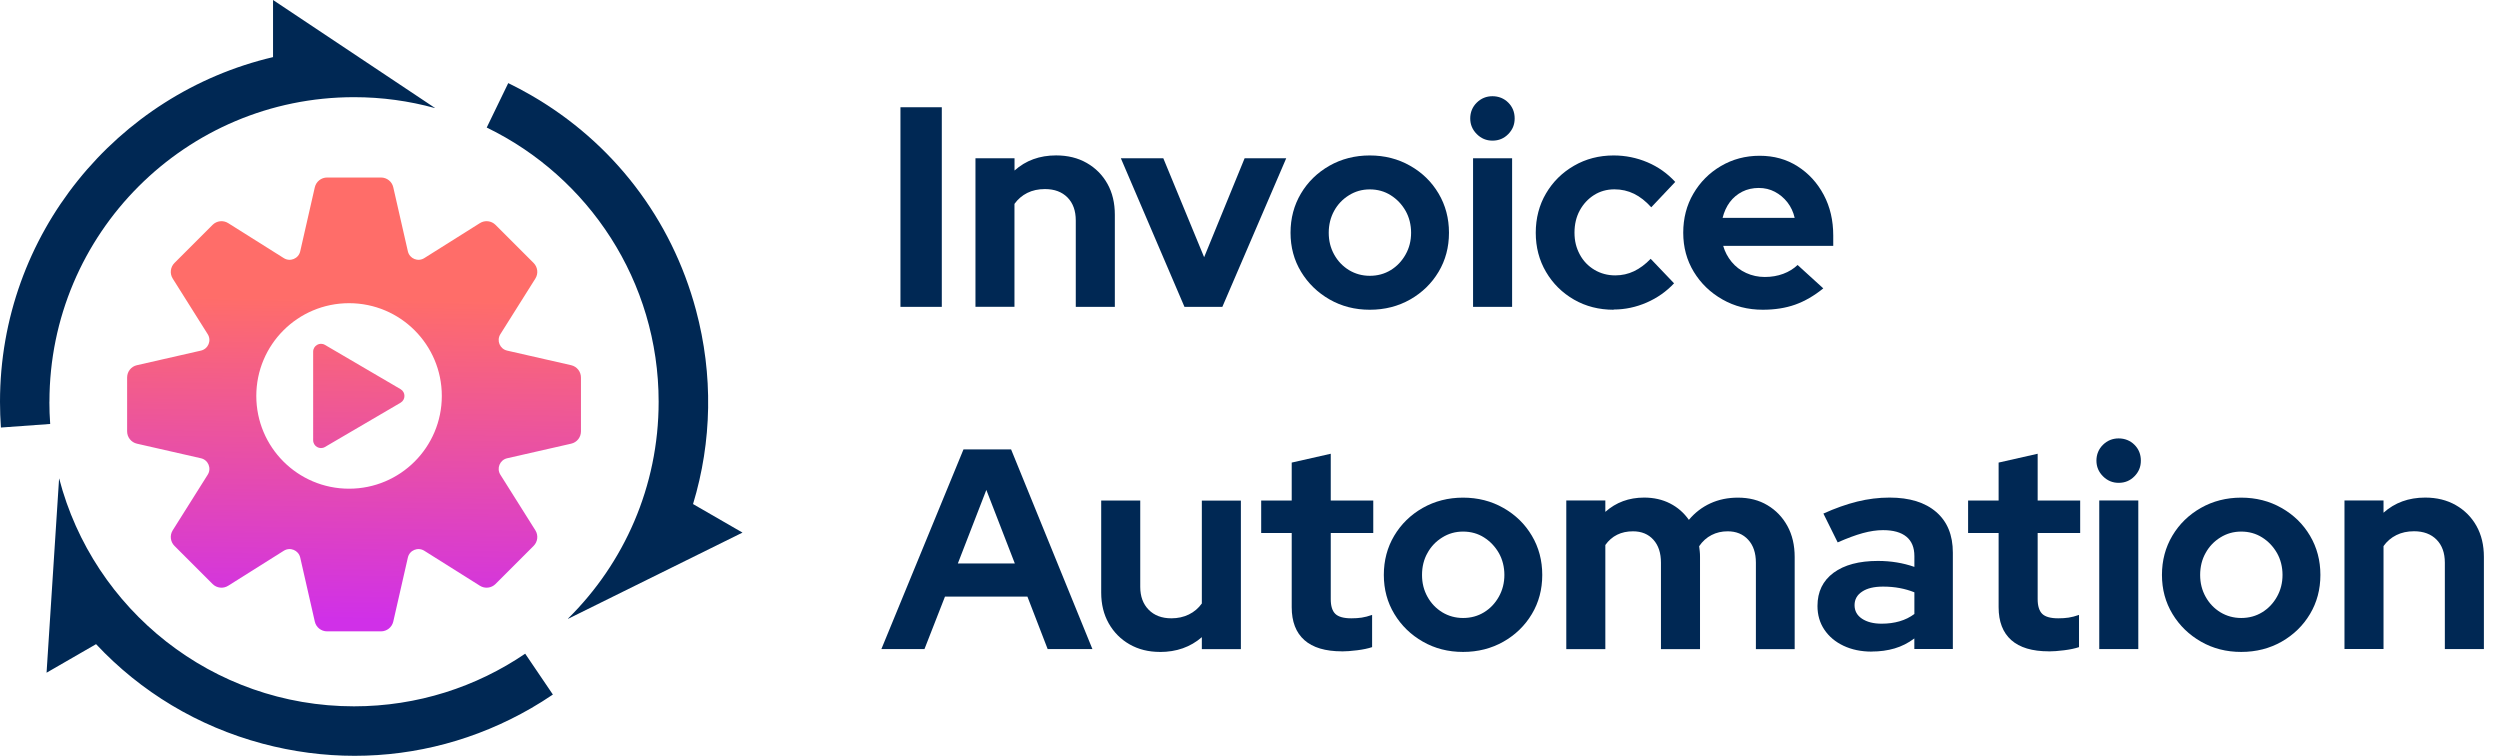 <svg width="215" height="65" viewBox="0 0 215 65" fill="none" xmlns="http://www.w3.org/2000/svg">
<path d="M77.439 26.39V9.223H80.995V26.39H77.439Z" fill="#002854"/>
<path d="M83.89 26.39V13.612H87.249V14.666C88.215 13.8 89.406 13.365 90.827 13.365C91.826 13.365 92.701 13.58 93.461 14.015C94.222 14.451 94.813 15.046 95.239 15.807C95.665 16.567 95.876 17.456 95.876 18.469V26.39H92.517V18.959C92.517 18.125 92.279 17.465 91.807 16.984C91.331 16.503 90.685 16.26 89.869 16.26C89.297 16.26 88.788 16.37 88.348 16.59C87.908 16.81 87.537 17.126 87.244 17.534V26.386H83.886L83.89 26.39Z" fill="#002854"/>
<path d="M101.864 26.39L96.394 13.612H100.045L103.555 22.12L107.037 13.612H110.615L105.122 26.39H101.859H101.864Z" fill="#002854"/>
<path d="M117.804 26.638C116.53 26.638 115.375 26.344 114.344 25.753C113.314 25.162 112.498 24.37 111.893 23.375C111.288 22.377 110.986 21.259 110.986 20.017C110.986 18.776 111.284 17.648 111.88 16.645C112.475 15.642 113.295 14.844 114.331 14.253C115.366 13.667 116.525 13.369 117.799 13.369C119.073 13.369 120.232 13.662 121.267 14.253C122.307 14.84 123.123 15.637 123.719 16.645C124.314 17.648 124.612 18.776 124.612 20.017C124.612 21.259 124.314 22.381 123.719 23.375C123.123 24.374 122.307 25.167 121.281 25.753C120.25 26.34 119.091 26.638 117.799 26.638H117.804ZM117.804 23.719C118.473 23.719 119.073 23.554 119.604 23.229C120.136 22.904 120.562 22.455 120.878 21.891C121.199 21.328 121.354 20.7 121.354 20.017C121.354 19.334 121.194 18.684 120.878 18.13C120.562 17.575 120.136 17.126 119.604 16.792C119.073 16.457 118.473 16.288 117.804 16.288C117.135 16.288 116.553 16.457 116.012 16.792C115.472 17.126 115.045 17.57 114.738 18.13C114.431 18.688 114.271 19.316 114.271 20.017C114.271 20.718 114.427 21.328 114.738 21.891C115.05 22.455 115.476 22.899 116.012 23.229C116.553 23.554 117.148 23.719 117.804 23.719Z" fill="#002854"/>
<path d="M128.351 12.095C127.828 12.095 127.379 11.908 127.004 11.532C126.628 11.156 126.44 10.707 126.44 10.185C126.44 9.663 126.628 9.191 127.004 8.824C127.379 8.458 127.828 8.274 128.351 8.274C128.873 8.274 129.345 8.458 129.711 8.824C130.078 9.191 130.261 9.644 130.261 10.185C130.261 10.726 130.078 11.156 129.711 11.532C129.345 11.908 128.891 12.095 128.351 12.095ZM126.683 26.39V13.612H130.041V26.39H126.683Z" fill="#002854"/>
<path d="M138.774 26.638C137.514 26.638 136.378 26.349 135.365 25.767C134.353 25.185 133.551 24.393 132.96 23.389C132.369 22.386 132.075 21.259 132.075 20.017C132.075 18.776 132.369 17.63 132.96 16.631C133.546 15.633 134.348 14.84 135.365 14.253C136.378 13.667 137.514 13.369 138.774 13.369C139.786 13.369 140.758 13.566 141.679 13.956C142.604 14.35 143.397 14.913 144.07 15.646L142.008 17.827C141.537 17.305 141.042 16.915 140.524 16.663C140.011 16.411 139.447 16.283 138.843 16.283C138.187 16.283 137.606 16.448 137.088 16.773C136.575 17.099 136.162 17.543 135.86 18.097C135.558 18.652 135.406 19.293 135.406 20.008C135.406 20.723 135.558 21.318 135.86 21.882C136.162 22.445 136.584 22.885 137.124 23.206C137.665 23.527 138.261 23.683 138.916 23.683C139.489 23.683 140.025 23.563 140.524 23.325C141.023 23.087 141.5 22.734 141.958 22.258L143.969 24.365C143.314 25.066 142.531 25.62 141.614 26.019C140.698 26.418 139.75 26.619 138.769 26.619L138.774 26.638Z" fill="#002854"/>
<path d="M151.598 26.637C150.324 26.637 149.165 26.344 148.13 25.753C147.09 25.162 146.27 24.37 145.665 23.375C145.06 22.377 144.758 21.259 144.758 20.017C144.758 18.775 145.046 17.653 145.628 16.659C146.21 15.66 146.998 14.867 147.997 14.281C148.996 13.694 150.104 13.396 151.332 13.396C152.56 13.396 153.646 13.699 154.594 14.304C155.543 14.908 156.29 15.724 156.839 16.755C157.389 17.786 157.659 18.954 157.659 20.26V21.144H148.194C148.34 21.653 148.583 22.111 148.918 22.519C149.252 22.926 149.669 23.247 150.169 23.476C150.668 23.705 151.204 23.82 151.777 23.82C152.349 23.82 152.876 23.728 153.357 23.549C153.838 23.371 154.251 23.114 154.594 22.789L156.803 24.8C156.019 25.437 155.213 25.904 154.388 26.198C153.564 26.491 152.633 26.637 151.603 26.637H151.598ZM148.139 18.739H154.342C154.228 18.23 154.017 17.786 153.719 17.401C153.417 17.016 153.055 16.714 152.638 16.494C152.221 16.274 151.758 16.164 151.254 16.164C150.75 16.164 150.256 16.269 149.834 16.485C149.413 16.7 149.055 16.998 148.767 17.378C148.482 17.763 148.272 18.216 148.143 18.739H148.139Z" fill="#002854"/>
<path d="M75.799 55.818L82.859 38.651H86.955L93.947 55.818H90.098L88.357 51.305H81.269L79.505 55.818H75.803H75.799ZM82.369 48.46H87.276L84.825 42.133L82.374 48.46H82.369Z" fill="#002854"/>
<path d="M99.757 56.066C98.776 56.066 97.906 55.85 97.145 55.415C96.384 54.98 95.789 54.38 95.353 53.614C94.918 52.845 94.703 51.965 94.703 50.966V43.044H98.061V50.476C98.061 51.291 98.304 51.947 98.785 52.437C99.266 52.927 99.917 53.175 100.737 53.175C101.291 53.175 101.795 53.065 102.244 52.845C102.693 52.625 103.064 52.309 103.358 51.901V43.049H106.716V55.827H103.358V54.796C102.377 55.649 101.177 56.07 99.752 56.07L99.757 56.066Z" fill="#002854"/>
<path d="M115.403 56.015C113.983 56.015 112.906 55.695 112.177 55.049C111.449 54.403 111.087 53.459 111.087 52.217V45.84H108.462V43.045H111.087V39.782L114.445 39.022V43.045H118.101V45.84H114.445V51.53C114.445 52.116 114.574 52.538 114.839 52.794C115.1 53.046 115.559 53.175 116.214 53.175C116.539 53.175 116.842 53.156 117.107 53.115C117.378 53.074 117.675 52.996 118.001 52.882V55.653C117.657 55.768 117.226 55.86 116.713 55.924C116.2 55.988 115.76 56.02 115.403 56.02V56.015Z" fill="#002854"/>
<path d="M125.826 56.066C124.552 56.066 123.398 55.773 122.367 55.182C121.336 54.595 120.521 53.803 119.916 52.804C119.311 51.805 119.009 50.687 119.009 49.445C119.009 48.204 119.306 47.077 119.902 46.073C120.498 45.07 121.318 44.273 122.353 43.682C123.393 43.095 124.548 42.797 125.821 42.797C127.095 42.797 128.254 43.091 129.29 43.682C130.33 44.273 131.145 45.065 131.741 46.073C132.337 47.077 132.634 48.204 132.634 49.445C132.634 50.687 132.337 51.809 131.741 52.804C131.145 53.803 130.33 54.595 129.299 55.182C128.268 55.768 127.109 56.066 125.817 56.066H125.826ZM125.826 53.147C126.495 53.147 127.095 52.982 127.627 52.657C128.158 52.332 128.584 51.883 128.9 51.319C129.216 50.756 129.377 50.128 129.377 49.445C129.377 48.763 129.216 48.112 128.9 47.558C128.58 47.003 128.154 46.554 127.627 46.22C127.1 45.885 126.495 45.716 125.826 45.716C125.157 45.716 124.575 45.885 124.035 46.22C123.494 46.554 123.068 46.999 122.761 47.558C122.449 48.112 122.294 48.744 122.294 49.445C122.294 50.146 122.449 50.756 122.761 51.319C123.072 51.883 123.499 52.327 124.035 52.657C124.575 52.982 125.171 53.147 125.826 53.147Z" fill="#002854"/>
<path d="M134.701 55.818V43.04H138.059V44.02C138.976 43.205 140.084 42.792 141.395 42.792C142.228 42.792 142.971 42.962 143.626 43.297C144.281 43.631 144.817 44.103 145.243 44.708C145.766 44.084 146.384 43.613 147.094 43.287C147.804 42.962 148.592 42.797 149.463 42.797C150.43 42.797 151.273 43.012 152.001 43.448C152.73 43.883 153.302 44.478 153.719 45.239C154.136 46 154.342 46.889 154.342 47.901V55.823H151.007V48.391C151.007 47.557 150.787 46.898 150.343 46.417C149.903 45.935 149.312 45.693 148.579 45.693C148.07 45.693 147.612 45.798 147.195 46.013C146.778 46.224 146.421 46.545 146.127 46.971C146.141 47.118 146.16 47.264 146.178 47.411C146.196 47.557 146.201 47.722 146.201 47.901V55.823H142.842V48.391C142.842 47.557 142.627 46.898 142.192 46.417C141.757 45.935 141.175 45.693 140.437 45.693C139.928 45.693 139.475 45.789 139.076 45.986C138.678 46.183 138.339 46.476 138.059 46.87V55.823H134.701V55.818Z" fill="#002854"/>
<path d="M160.967 56.038C160.051 56.038 159.245 55.868 158.539 55.534C157.834 55.2 157.288 54.737 156.894 54.15C156.5 53.564 156.303 52.881 156.303 52.116C156.303 50.888 156.766 49.94 157.687 49.257C158.612 48.579 159.882 48.24 161.499 48.24C162.612 48.24 163.657 48.41 164.637 48.753V47.823C164.637 47.086 164.408 46.531 163.95 46.155C163.492 45.78 162.823 45.592 161.939 45.592C161.398 45.592 160.821 45.679 160.198 45.848C159.575 46.018 158.855 46.288 158.04 46.646L156.812 44.167C157.824 43.709 158.796 43.365 159.717 43.136C160.642 42.907 161.568 42.792 162.502 42.792C164.22 42.792 165.554 43.205 166.511 44.029C167.469 44.854 167.945 46.018 167.945 47.525V55.814H164.633V54.906C164.11 55.3 163.547 55.584 162.942 55.763C162.337 55.942 161.673 56.033 160.954 56.033L160.967 56.038ZM159.492 52.043C159.492 52.533 159.703 52.922 160.129 53.207C160.555 53.491 161.119 53.637 161.82 53.637C162.374 53.637 162.892 53.569 163.364 53.431C163.836 53.294 164.262 53.083 164.637 52.803V50.939C164.23 50.774 163.804 50.655 163.364 50.572C162.924 50.49 162.447 50.448 161.943 50.448C161.174 50.448 160.573 50.59 160.143 50.879C159.708 51.163 159.492 51.553 159.492 52.043Z" fill="#002854"/>
<path d="M176.197 56.015C174.777 56.015 173.7 55.695 172.971 55.049C172.243 54.403 171.881 53.459 171.881 52.217V45.84H169.256V43.045H171.881V39.782L175.239 39.022V43.045H178.895V45.84H175.239V51.53C175.239 52.116 175.372 52.538 175.633 52.794C175.894 53.046 176.353 53.175 177.008 53.175C177.333 53.175 177.635 53.156 177.901 53.115C178.172 53.074 178.469 52.996 178.795 52.882V55.653C178.451 55.768 178.02 55.86 177.507 55.924C176.994 55.988 176.554 56.02 176.197 56.02V56.015Z" fill="#002854"/>
<path d="M182.203 41.524C181.681 41.524 181.232 41.336 180.856 40.96C180.481 40.584 180.293 40.136 180.293 39.613C180.293 39.091 180.481 38.619 180.856 38.252C181.232 37.886 181.681 37.703 182.203 37.703C182.726 37.703 183.198 37.886 183.564 38.252C183.931 38.619 184.114 39.073 184.114 39.613C184.114 40.154 183.931 40.584 183.564 40.96C183.198 41.336 182.744 41.524 182.203 41.524ZM180.536 55.819V43.04H183.894V55.819H180.536Z" fill="#002854"/>
<path d="M192.746 56.066C191.472 56.066 190.318 55.773 189.287 55.182C188.256 54.591 187.44 53.803 186.836 52.804C186.231 51.805 185.928 50.687 185.928 49.445C185.928 48.204 186.226 47.077 186.822 46.073C187.417 45.07 188.237 44.273 189.273 43.682C190.308 43.095 191.468 42.797 192.741 42.797C194.015 42.797 195.174 43.091 196.21 43.682C197.25 44.273 198.065 45.065 198.661 46.073C199.256 47.077 199.554 48.204 199.554 49.445C199.554 50.687 199.256 51.809 198.661 52.804C198.065 53.803 197.25 54.595 196.223 55.182C195.192 55.768 194.033 56.066 192.741 56.066H192.746ZM192.746 53.147C193.415 53.147 194.015 52.982 194.546 52.657C195.078 52.332 195.504 51.883 195.82 51.319C196.136 50.756 196.297 50.128 196.297 49.445C196.297 48.763 196.136 48.112 195.82 47.558C195.499 47.003 195.078 46.554 194.546 46.22C194.015 45.885 193.415 45.716 192.746 45.716C192.077 45.716 191.495 45.885 190.954 46.22C190.414 46.554 189.988 46.999 189.681 47.558C189.369 48.112 189.213 48.744 189.213 49.445C189.213 50.146 189.369 50.756 189.681 51.319C189.992 51.883 190.418 52.327 190.954 52.657C191.495 52.982 192.091 53.147 192.746 53.147Z" fill="#002854"/>
<path d="M201.625 55.818V43.04H204.983V44.094C205.95 43.228 207.141 42.792 208.566 42.792C209.565 42.792 210.44 43.008 211.201 43.443C211.961 43.878 212.552 44.474 212.978 45.234C213.405 45.995 213.615 46.884 213.615 47.896V55.818H210.257V48.387C210.257 47.553 210.019 46.893 209.547 46.412C209.075 45.931 208.424 45.688 207.609 45.688C207.036 45.688 206.532 45.798 206.088 46.018C205.643 46.238 205.277 46.554 204.983 46.962V55.814H201.625V55.818Z" fill="#002854"/>
<path d="M30.445 60.744C18.262 60.744 8.023 52.423 5.09 41.157H5.081L4.004 57.853L8.261 55.397C12.1 59.498 17.007 62.462 22.569 63.951C25.19 64.652 27.852 65 30.5 65C35.774 65 40.983 63.617 45.67 60.909C46.307 60.542 46.939 60.144 47.548 59.731L45.166 56.217C40.969 59.072 35.902 60.744 30.445 60.744Z" fill="#002854"/>
<path d="M4.252 34.55C4.252 20.081 15.981 8.357 30.445 8.357C32.85 8.357 35.183 8.682 37.395 9.292L37.405 9.282L23.481 0V4.912C10.038 8.068 0 20.159 0 34.55C0 35.288 0.027 36.035 0.078 36.768L4.316 36.461C4.27 35.829 4.247 35.192 4.247 34.55H4.252Z" fill="#002854"/>
<path d="M59.603 43.343C61.234 37.968 61.344 32.232 59.855 26.67C57.752 18.817 52.712 12.251 45.67 8.188C45.029 7.816 44.369 7.468 43.709 7.147L41.858 10.969C50.609 15.211 56.643 24.177 56.643 34.555C56.643 41.849 53.66 48.447 48.85 53.198V53.221L63.855 45.803L59.607 43.352L59.603 43.343Z" fill="#002854"/>
<path d="M49.12 31.407L43.613 30.152C42.985 30.01 42.687 29.286 43.031 28.741L46.041 23.957C46.312 23.531 46.247 22.973 45.89 22.615L42.614 19.339C42.257 18.982 41.698 18.918 41.272 19.188L36.488 22.198C35.943 22.542 35.224 22.244 35.077 21.616L33.822 16.109C33.712 15.614 33.272 15.266 32.764 15.266H28.131C27.628 15.266 27.188 15.614 27.073 16.109L25.818 21.616C25.676 22.244 24.952 22.542 24.407 22.198L19.623 19.188C19.197 18.918 18.638 18.982 18.281 19.339L15.005 22.615C14.648 22.973 14.584 23.531 14.854 23.957L17.864 28.741C18.208 29.286 17.91 30.005 17.282 30.152L11.775 31.407C11.28 31.517 10.932 31.957 10.932 32.466V37.098C10.932 37.602 11.28 38.041 11.775 38.156L17.282 39.411C17.91 39.553 18.208 40.277 17.864 40.823L14.854 45.606C14.584 46.032 14.648 46.591 15.005 46.948L18.281 50.224C18.638 50.581 19.197 50.646 19.623 50.375L24.407 47.365C24.952 47.022 25.671 47.319 25.818 47.947L27.073 53.454C27.183 53.949 27.623 54.297 28.131 54.297H32.764C33.267 54.297 33.707 53.949 33.822 53.454L35.077 47.947C35.219 47.319 35.943 47.022 36.488 47.365L41.272 50.375C41.698 50.646 42.257 50.581 42.614 50.224L45.89 46.948C46.247 46.591 46.312 46.032 46.041 45.606L43.031 40.823C42.687 40.277 42.985 39.558 43.613 39.411L49.12 38.156C49.615 38.046 49.963 37.606 49.963 37.098V32.466C49.963 31.962 49.615 31.522 49.12 31.407ZM30.019 42.028C25.611 42.028 22.042 38.459 22.042 34.051C22.042 29.643 25.611 26.074 30.019 26.074C34.427 26.074 37.996 29.643 37.996 34.051C37.996 38.459 34.427 42.028 30.019 42.028ZM27.948 29.662L34.45 33.469C34.894 33.73 34.894 34.372 34.45 34.633L27.948 38.44C27.499 38.706 26.931 38.381 26.931 37.858V30.244C26.931 29.721 27.499 29.396 27.948 29.662Z" fill="url(#paint0_linear_331_6354)"/>
<defs>
<linearGradient id="paint0_linear_331_6354" x1="-256.023" y1="48.579" x2="-255.565" y2="20.979" gradientUnits="userSpaceOnUse">
<stop stop-color="#D030E8"/>
<stop offset="1" stop-color="#FF6D69"/>
</linearGradient>
</defs>
</svg>
